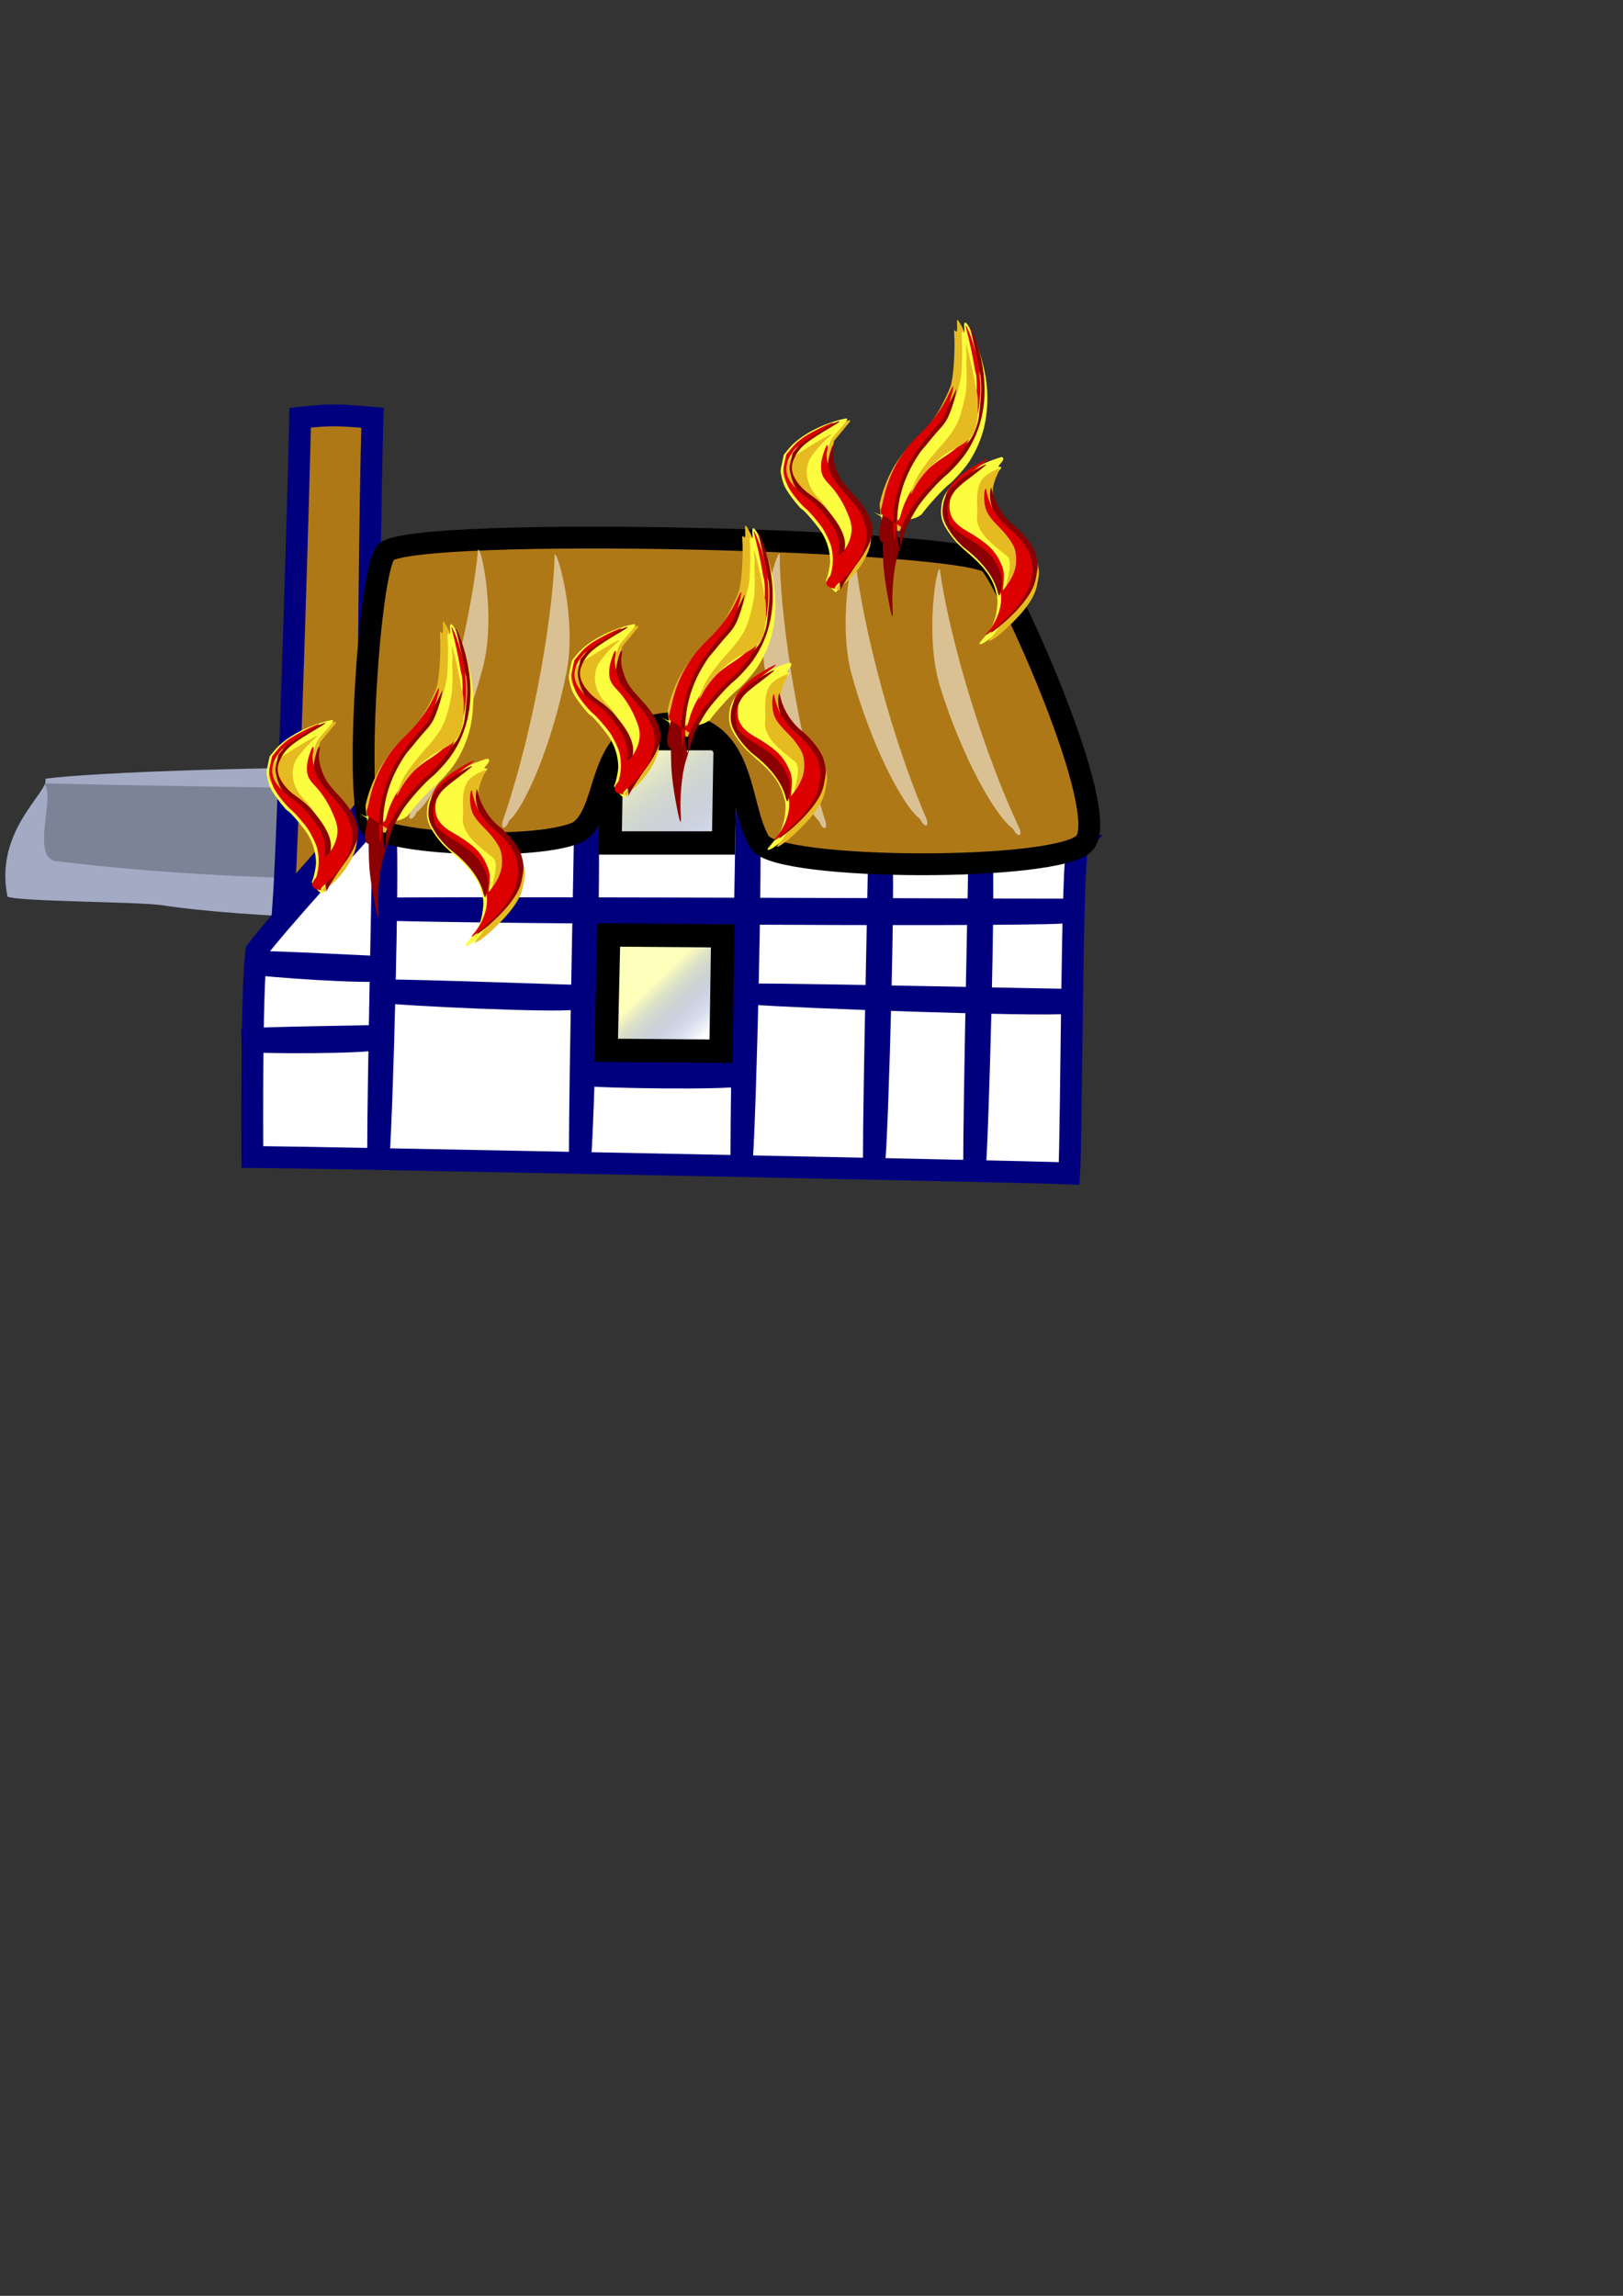 <?xml version="1.0"?><svg width="744.094" height="1052.362" xmlns="http://www.w3.org/2000/svg" xmlns:xlink="http://www.w3.org/1999/xlink">
 <rect width="100%" height="100%" fill="#333333" stroke="none"/>
 <defs>
  <linearGradient id="linearGradient168" x1="0" x2="1" xlink:href="#linearGradient60" y1="0" y2="1"/>
  <linearGradient id="linearGradient165" x1="0" x2="1" xlink:href="#linearGradient60" y1="0" y2="1"/>
  <linearGradient id="linearGradient163" x1="0" x2="1" xlink:href="#linearGradient57" y1="0" y2="1"/>
  <linearGradient id="linearGradient161" x1="0" x2="1" xlink:href="#linearGradient57" y1="0" y2="1"/>
  <linearGradient id="linearGradient159" x1="0.521" x2="0.572" xlink:href="#linearGradient129" y1="0.08" y2="1.166"/>
  <linearGradient id="linearGradient158" x1="0.521" x2="0.572" xlink:href="#linearGradient129" y1="0.08" y2="1.166"/>
  <linearGradient id="linearGradient54" x1="0" x2="1" xlink:href="#linearGradient60" y1="0" y2="1"/>
  <linearGradient id="linearGradient53" x1="0" x2="1" xlink:href="#linearGradient60" y1="0" y2="1"/>
  <linearGradient id="linearGradient50" x1="0.505" x2="0.66" xlink:href="#linearGradient60" y1="0.354" y2="0.44"/>
  <linearGradient id="linearGradient49" x1="0.512" x2="0.579" xlink:href="#linearGradient60" y1="0.217" y2="0.257"/>
  <linearGradient id="linearGradient48" x1="0.584" x2="0.545" xlink:href="#linearGradient60" y1="0.16" y2="1.234"/>
  <linearGradient id="linearGradient142" x1="0.483" x2="0.913" xlink:href="#linearGradient60" y1="0.346" y2="0.798"/>
  <linearGradient id="linearGradient132" x1="0.226" x2="1.128" xlink:href="#linearGradient60" y1="0.14" y2="1.266"/>
  <linearGradient id="linearGradient129">
   <stop stop-color="#ffffff" id="stop130" offset="0"/>
   <stop stop-color="#955d97" id="stop131" offset="1"/>
  </linearGradient>
  <linearGradient id="linearGradient57">
   <stop stop-color="#ffff9f" stop-opacity="0.961" id="stop58" offset="0"/>
   <stop stop-color="#000000" stop-opacity="0.459" id="stop59" offset="1"/>
  </linearGradient>
  <linearGradient id="linearGradient60">
   <stop stop-color="#ffffaf" stop-opacity="0.843" id="stop61" offset="0"/>
   <stop stop-color="#0a2aa2" stop-opacity="0" id="stop62" offset="1"/>
  </linearGradient>
 </defs>
 <g>
  <title>Layer 1</title>
  <path fill="#a2aac4" fill-rule="evenodd" stroke-width="1px" d="m3.437,411.005c5.381,2.279 56.616,2.275 70.06,3.825c82.098,12.569 291.873,5.704 323.632,2.485c16.391,-4.36 17.766,-7.782 31.045,-22.145c0.114,-7.844 -2.57,-9.248 3.59,-14.905c-17.96,-3.4 0.494,-12.481 -27.658,-13.621c-75.019,-21.017 -337.011,-15.599 -383.302,-9.717c1.935,6.162 -23.641,23.512 -17.368,54.077z" id="path19"/>
  <path fill="#000000" fill-opacity="0.227" fill-rule="evenodd" stroke-width="1px" d="m20.118,359.102c5.626,5.12 -5.937,32.829 4.99,35.55c90.089,11.003 160.675,7.678 312.195,12.452c8.131,-1.808 66.193,-30.872 68.376,-39.529c-61.417,-4.657 -238.328,-5.175 -385.561,-8.473z" id="path20"/>
  <path fill="#7f7f7f" fill-rule="evenodd" stroke="#000000" id="path68"/>
  <path transform="translate(88.611 176.217)" fill="#7f7f7f" fill-rule="evenodd" stroke="#000000" id="path47"/>
  <path fill="#ffffff" fill-rule="evenodd" stroke="#00007f" stroke-width="10" d="m168.329,377.9c5.449,-0.625 98.762,5.027 98.762,-1.221c2.307,-4.964 -3.987,-46.417 39.732,-46.417c35.366,0 40.867,41.531 40.867,50.082c8.904,9.581 136.586,7.329 146.442,7.329c-2.819,3.034 -2.8,132.133 -3.936,150.199c-21.569,-0.942 -357.813,-7.544 -374.506,-7.544c0,-10.875 -0.461,-75.644 1.81,-94.386c10.255,-13.478 41.833,-48.038 50.828,-58.041z" id="path33"/>
  <path fill="#af7817" fill-rule="evenodd" stroke="#00007f" stroke-width="10" d="m168.736,368.755c0,-39.966 0.873,-139.394 2.044,-177.26c-14.797,-1.222 -18.399,-1.663 -33.157,0c-0.323,20.586 -5.44,191.752 -7.711,223.676c12.487,-15.953 27.47,-30.372 38.823,-46.416z" id="path32"/>
  <path fill="#00007f" fill-rule="evenodd" stroke-width="1px" d="m170.769,378.901c0,11.307 -2.417,116.21 -2.417,149.712c5.498,0.739 5.254,0.043 10.275,1.128c1.6,-20.645 4.535,-132.304 3.175,-146.885c-7.017,-1.963 -6.112,-1.13 -11.034,-3.955z" id="path191"/>
  <path fill="#00007f" fill-rule="evenodd" stroke-width="1px" d="m263.257,372.647c0,11.776 -2.417,121.027 -2.417,155.917c5.498,0.77 5.254,0.045 10.275,1.175c1.6,-21.501 4.535,-137.788 3.175,-152.973c-7.017,-2.044 -6.111,-1.177 -11.034,-4.119z" id="path192"/>
  <path fill="#00007f" fill-rule="evenodd" stroke-width="1px" d="m337.308,369.834c0,12.104 -2.417,124.399 -2.417,160.262c5.498,0.791 5.254,0.046 10.275,1.208c1.6,-22.1 4.535,-141.627 3.175,-157.236c-7.017,-2.102 -6.112,-1.209 -11.034,-4.234z" id="path193"/>
  <path fill="#00007f" fill-rule="evenodd" stroke-width="1px" d="m398.06,386.403c0,10.932 -2.417,112.357 -2.417,144.747c5.498,0.715 5.254,0.042 10.275,1.091c1.6,-19.961 4.535,-127.917 3.175,-142.014c-7.017,-1.898 -6.112,-1.092 -11.034,-3.824z" id="path194"/>
  <path fill="#00007f" fill-rule="evenodd" stroke-width="1px" d="m444.001,387.655c0,11.26 -2.417,115.729 -2.417,149.092c5.498,0.736 5.254,0.043 10.275,1.124c1.6,-20.56 4.535,-131.756 3.175,-146.276c-7.017,-1.955 -6.112,-1.125 -11.034,-3.939z" id="path195"/>
  <path fill="url(#linearGradient132)" fill-rule="evenodd" stroke="#000000" stroke-width="10.696" d="m280.486,338.574l-0.806,47.832l52.036,0l0.806,-47.832l-52.036,0z" id="path206"/>
  <path fill="#af7817" fill-rule="evenodd" stroke="#000000" stroke-width="10" stroke-linejoin="round" d="m176.877,253.111c-7.947,9.464 -14.283,115.231 -6.902,125.608c12.487,8.923 78.525,10.979 95.468,2.461c15.387,-10.993 6.16,-49.133 43.79,-49.676c33.33,2.345 28.777,36.759 38.994,54.512c7.887,13.306 138.512,13.681 149.084,0.246c12.341,-14.312 -34.06,-117.179 -43.326,-127.916c-9.776,-11.26 -264.222,-17.465 -277.107,-5.235z" id="path505"/>
  <path fill="#ffffff" fill-opacity="0.538" fill-rule="evenodd" stroke-width="1px" d="m357.479,253.945c-0.045,23.637 6.51,76.374 20.57,121.296c1.959,5.369 -0.772,5.859 -2.499,1.129c-7.225,-6.588 -19.067,-35.925 -24.828,-69.177c-4.115,-24.145 5.602,-55.515 6.757,-53.247z" id="path54"/>
  <path fill="#ffffff" fill-opacity="0.538" fill-rule="evenodd" stroke-width="1px" d="m392.047,255.434c2.228,23.524 13.822,75.326 32.131,118.579c2.466,5.14 -0.205,5.91 -2.378,1.381c-7.823,-5.812 -22.427,-33.786 -31.357,-66.281c-6.416,-23.602 0.236,-55.816 1.603,-53.679z" id="path185"/>
  <path fill="#ffffff" fill-opacity="0.538" fill-rule="evenodd" stroke-width="1px" d="m430.893,260.99c2.969,23.437 16.19,74.819 35.854,117.431c2.627,5.054 -0.018,5.913 -2.333,1.46c-8.002,-5.545 -23.481,-33.011 -33.43,-65.187c-7.157,-23.373 -1.525,-55.795 -0.091,-53.704z" id="path186"/>
  <path fill="#ffffff" fill-opacity="0.538" fill-rule="evenodd" stroke-width="1px" d="m254.291,254.247c-0.496,23.632 -8.257,76.193 -23.341,120.758c-2.081,5.319 0.637,5.877 2.472,1.19c7.374,-6.409 19.884,-35.448 26.405,-68.55c4.667,-24.038 -4.329,-55.637 -5.536,-53.398z" id="path187"/>
  <path fill="#ffffff" fill-opacity="0.538" fill-rule="evenodd" stroke-width="1px" d="m219.143,251.935c-1.908,23.554 -12.798,75.519 -30.519,119.033c-2.396,5.176 0.285,5.906 2.396,1.346c7.743,-5.925 21.966,-34.108 30.454,-66.729c6.095,-23.693 -0.994,-55.807 -2.332,-53.65z" id="path188"/>
  <path fill="#00007f" fill-rule="evenodd" stroke-width="1px" d="m176.967,438.298c-4.769,0 -49.017,-2.5 -63.147,-2.5c-0.312,5.687 -0.018,5.435 -0.476,10.628c8.708,1.655 55.805,4.691 61.955,3.284c0.828,-7.258 0.477,-6.321 1.668,-11.412z" id="path196"/>
  <path fill="#00007f" fill-rule="evenodd" stroke-width="1px" d="m174.33,469.767c-4.805,0.314 -49.536,0.734 -63.773,1.665c0.033,5.696 0.313,5.425 0.169,10.638c8.874,1.078 56.509,1.005 62.619,-0.804c0.392,-7.298 0.094,-6.34 0.985,-11.5z" id="path197"/>
  <path fill="#00007f" fill-rule="evenodd" stroke-width="1px" d="m494.59,411.903c-23.834,0.151 -245.147,-0.946 -315.763,-0.499c-1.116,5.696 0.331,5.434 -1.552,10.641c43.645,1.378 279.24,2.922 309.866,1.321c3.574,-7.283 1.89,-6.335 7.45,-11.462z" id="path198"/>
  <path fill="#00007f" fill-rule="evenodd" stroke-width="1px" d="m493.723,453.305c-10.841,0 -118.676,-2.5 -150.797,-2.5c-0.709,5.687 2.679,4.497 1.639,9.69c19.794,1.655 131.386,5.629 145.366,4.222c1.882,-7.258 1.083,-6.321 3.792,-11.412z" id="path199"/>
  <path fill="#00007f" fill-rule="evenodd" stroke-width="1px" d="m341.551,486.451c-5.626,0.235 -57.915,-0.501 -74.583,0.194c-0.146,5.698 0.19,5.848 -0.147,11.06c10.336,1.224 66.008,1.939 73.207,0.231c0.694,-7.293 0.316,-6.34 1.523,-11.485z" id="path200"/>
  <path fill="#00007f" fill-rule="evenodd" stroke-width="1px" d="m265.829,451.43c-6.944,0 -71.37,-2.5 -91.945,-2.5c-0.454,5.687 -0.027,5.435 -0.693,10.628c12.679,1.655 81.254,4.691 90.209,3.284c1.206,-7.258 0.694,-6.321 2.429,-11.412z" id="path201"/>
  <path fill="url(#linearGradient142)" fill-rule="evenodd" stroke="#000000" stroke-width="10.696" d="m279.075,428.559l-1.208,52.885l52.692,0.417l0.806,-52.885l-52.289,-0.417z" id="path202"/>
  <g id="g7117" transform="matrix(0.344,0,0,0.344,151.921,366.354)">
   <g id="g9521">
    <path fill="#e6bb22" id="path9386" d="m5.46,-103.058c-0.382,-0.017 -0.864,0.056 -1.5,0.219c-15.064,3.846 -20.048,5.452 -30.188,9.812c-6.532,2.809 -16.777,8.316 -22.781,12.219c-9.249,6.012 -12.065,8.479 -18.438,16.281l-7.531,9.219l-2.188,10c-2.2,9.988 -2.225,10.028 0.375,20.469c1.728,6.938 3.947,12.57 6.562,16.75c4.714,7.534 16.103,20.803 23.531,27.406c6.332,5.629 17.253,19.447 23.219,29.375c9.056,15.07 12.358,30.165 9.969,45.656c-2.103,11.459 -1.388,21.15 1.219,29.375c1.836,-0.316 3.673,-0.719 5.469,-1.219c-1.621,-1.605 -0.796,-2.669 3.375,-6c18.085,-14.444 32.66,-36.002 36.5,-54c4.396,-20.604 -3.632,-40.236 -26.531,-64.781c-14.711,-15.768 -21.363,-27.413 -24.406,-42.625c-1.586,-7.926 -1.559,-9.34 0.5,-19.719l2.219,-11.156l6.438,-7.719c6.71,-8.028 11.946,-14.37 14.125,-17.125c1.22,-1.543 1.209,-2.386 0.062,-2.438z"/>
    <path fill="#fdfd40" id="path9390" d="m1.036,-105.429c-0.626,-0.029 -1.407,0.048 -2.219,0.219c-29.429,6.203 -60.331,22.756 -74.281,39.812l-6.719,8.219l-2.375,10.875c-2.381,10.809 -2.379,10.919 -0.125,20.5c1.804,7.667 3.39,11.42 7.812,18.219c5.425,8.34 17.017,22.677 18.625,23.031c2.786,0.614 21.508,22.58 26.969,31.656c6.878,11.43 10.661,24.567 10.844,37.563c0.084,5.983 -3.976,24.051 -5.656,25.125c0.722,3.42 5.558,9.682 12.844,16.344c7.593,-5.312 -4.05,-2.155 4.906,-9.844c25.28,-21.432 40.031,-49.998 36.844,-71.344c-2.518,-16.866 -9.592,-29.386 -27.406,-48.5c-11.624,-12.472 -16.428,-19.162 -20.062,-27.969c-4.306,-10.433 -5.65,-19.235 -4.5,-29.219c1.406,-12.202 3.778,-17.224 13.031,-27.469c9.093,-10.067 13.381,-15.758 12.688,-16.844c-0.138,-0.216 -0.593,-0.346 -1.219,-0.375z"/>
    <path fill="#e6bb22" id="path9382" d="m-29.472,-79.253c-4.16,2.268 -15.689,9.26 -25.62,15.538c-20.993,13.271 -25.778,17.907 -27.757,26.894c-1.409,6.397 -1.004,8.583 2.746,14.814c3.369,5.598 4.245,6.337 19.138,16.128c25.811,16.969 40.853,33.74 46.049,51.342c1.665,5.639 1.733,5.716 2.412,2.714c2.413,-10.663 -8.736,-32.842 -24.539,-48.819c-12.442,-12.579 -17.38,-29.831 -12.803,-44.737c1.907,-6.21 3.31,-8.559 10.269,-17.184c4.433,-5.495 10.69,-12.233 13.904,-14.973c10.056,-8.575 9.358,-8.891 -3.799,-1.718z"/>
    <path fill="#8b0000" id="path9366" d="m-8.192,-101.781c-3.997,0.23 -29.171,12.569 -38.688,19.063c-7.854,5.359 -11.802,8.917 -17.031,15.312l-6.812,8.344l-2.188,9.906c-2.12,9.627 -2.105,10.162 0.062,19.375c1.412,6 3.682,11.876 6.188,16.062c4.98,8.323 15.532,21.154 21.25,25.813c4.998,4.072 16.136,16.819 22.188,25.406c4.364,6.193 10.888,19.713 12.531,25.938c-0.787,18.508 0.938,40.106 4.219,59.281c11.312,-24.889 42.144,-53.059 42.625,-80.438c-2.143,-16.132 -10.219,-30.304 -27.844,-48.875c-4.468,-4.707 -10.225,-11.502 -12.781,-15.094c-8.355,-11.741 -13.864,-31.135 -11.688,-41.156c0.619,-2.851 0.89,-5.839 0.594,-6.656c-1.678,-4.623 -8.4,19.336 -8.031,28.625c0.364,9.156 2.081,12.811 9.594,20.656c3.601,3.76 8.528,9.644 10.938,13.063c7.245,10.278 16.994,29.921 19.188,38.625c1.967,7.806 1.968,8.415 -0.25,18.375c-2.127,9.55 -2.649,10.723 -6.938,16.281c-5.162,6.689 -9.439,10.865 -10.812,10.562c-0.501,-0.11 -0.255,-3.228 0.562,-6.938c3.268,-14.838 -3.906,-31.279 -23.812,-54.563c-5.958,-6.968 -13.602,-13.653 -22.625,-19.719c-10.567,-7.103 -20.289,-19.227 -22.656,-28.25c-1.959,-7.467 -1.396,-12.155 2.531,-20.469c6.656,-14.092 14.683,-20.698 52.156,-42.844c5.02,-2.967 8.554,-5.531 7.844,-5.688c-0.084,-0.018 -0.184,-0.007 -0.312,0zm1.719,224.5c-0.217,0.478 -0.423,0.962 -0.625,1.438c0.265,-0.123 0.517,-0.279 0.781,-0.406c-0.059,-0.339 -0.098,-0.691 -0.156,-1.031z"/>
    <path fill="#dc0000" id="path9374" d="m-16.437,-99.92c-4.02,0.222 -29.142,12.528 -38.719,19.063c-7.854,5.359 -11.802,8.917 -17.031,15.312l-6.812,8.344l-2.188,9.906c-2.121,9.627 -2.105,10.162 0.062,19.375c1.412,6 3.682,11.876 6.188,16.063c4.98,8.323 15.532,21.154 21.25,25.812c4.998,4.072 16.104,16.819 22.156,25.406c4.364,6.193 10.919,19.713 12.562,25.938c3.166,11.994 2.627,27.808 -1.312,38.906c-14.734,16.466 7.188,17 7.188,17c-2.026,-1.391 -0.582,-3.38 7.438,-10.375c22.966,-20.033 36.225,-46.409 33.531,-66.688c-2.143,-16.132 -10.219,-30.304 -27.844,-48.875c-10.668,-11.241 -16.816,-20.021 -20.062,-28.656c-3.848,-10.233 -5.719,-21.484 -4.5,-27.094c1.155,-5.317 1.158,-9.283 0.031,-9.531c-1.338,-0.295 -6.765,15.468 -7.594,22.031c-1.694,13.41 0.508,20.129 9.625,29.5c11.381,11.699 20.738,27.081 27.406,44.938c3.823,10.237 4.192,17.614 1.375,27.469c-2.232,7.808 -7.441,16.683 -12.375,21.063c-3.271,2.904 -3.703,2.108 -2.344,-4.062c2.176,-9.879 -3.401,-27.1 -12.938,-39.969c-12.093,-16.318 -20.273,-24.614 -32.438,-32.937c-8.707,-5.958 -17.427,-15.027 -21.438,-22.281c-6.734,-12.183 -4.021,-26.262 7.719,-40.125c4.644,-5.483 16.941,-13.972 41.156,-28.375c6.343,-3.773 10.948,-6.996 10.219,-7.156c-0.085,-0.019 -0.183,-0.007 -0.312,0z"/>
    <path fill="#e6bb22" id="path9380" d="m4.311,126.99c0,0 14.808,-6.706 0,0z"/>
    <path fill="#dc0000" id="path9372" d="m13.866,123.514c-0.291,-1.58 -0.968,-1.808 0,0z"/>
   </g>
   <g id="g9542">
    <path fill="#e6bb22" id="path9408" d="m148.942,-236.982c-0.031,0.011 -0.043,0.03 -0.062,0.062c-0.314,0.526 -0.404,3.401 -0.188,6.406c0.216,3.006 0.164,6.533 -0.125,7.844c-0.446,2.025 -0.717,2.172 -1.75,0.844c-1.882,-2.418 -2.391,-1.297 -1.938,4.281c1.147,14.107 -0.076,42.693 -2.5,58.25c-1.461,9.373 -2.22,11.646 -7.656,23.375c-11.46,24.725 -22.792,40.724 -41.813,58.938c-24.194,23.168 -39.962,51.543 -47.5,85.531c0.823,10.844 2.33,21.367 4.469,31.438c12.52,3.781 22.406,4.594 22.406,4.594c0.495,-2.245 12.653,-23.547 16.531,-28.969c8.854,-12.379 31.465,-37.225 36,-39.562c3.329,-1.716 19.233,-19.396 25.531,-28.375c22.787,-32.484 30.725,-71.988 23.438,-116.813c-3.324,-20.447 -12.389,-47.642 -20.844,-62.562c-1.803,-3.181 -3.533,-5.444 -4,-5.281z"/>
    <path fill="#fdfd40" id="path9416" d="m159.768,-233.326c-1.332,0.03 -2.028,2.575 -1.562,5.969c0.185,1.344 0.342,3.743 0.375,5.344c0.054,2.593 -0.132,2.797 -1.781,1.844c-2.32,-1.341 -2.324,-1.222 -1.656,9.406c0.592,9.426 0.356,29.2 -0.5,42.312c-2.113,32.371 -21.835,69.979 -51,97.188c-23.792,22.195 -37.74,46.637 -46.813,82.125l-4.5,17.562c-44.723,-29.223 17.075,18.666 49.156,-6.125c7.641,-10.921 29.834,-35.18 36.781,-40.219c4.68,-3.395 18.513,-18.597 24.188,-26.594c7.556,-10.649 13.697,-22.767 18.469,-36.406c8.035,-22.971 10.218,-51.689 5.969,-78.719c-3.617,-23.005 -13.378,-52.71 -22.25,-67.781c-1.809,-3.074 -3.893,-5.714 -4.625,-5.875c-0.094,-0.021 -0.161,-0.033 -0.25,-0.031z"/>
    <path fill="#8b0000" id="path9392" d="m165.821,-227.496c-0.349,-0.055 -0.149,1.25 0.781,4.094c1.793,5.478 9.683,41.936 10.719,49.531c0.475,3.484 1.395,7.826 2.031,9.656c1.575,4.527 2.002,22.41 0.812,33.156c-0.536,4.845 -1.432,13.408 -2,19.031c-0.795,7.875 -1.748,12.223 -4.156,18.938c-4.315,12.033 -7.963,17.51 -17.969,26.906c-9.31,8.743 -9.664,9.023 -18.781,14.438c-25.605,15.206 -50.008,47.072 -57.125,74.594c-1.378,5.328 -2.957,9.72 -3.531,9.781c-1.779,0.19 -4.229,14.051 -4.062,23.031c0.087,4.701 0.01,9.199 -0.188,10c-0.671,2.724 -2.713,-7.041 -3.281,-15.719c-2.325,-35.518 4.576,-66.467 21.438,-96c4.142,-7.254 9.129,-14.892 11.062,-17c1.934,-2.108 6.886,-8.066 11,-13.219c4.115,-5.153 10.139,-12.173 13.406,-15.594c3.267,-3.421 7.558,-9.243 9.531,-12.969c4.175,-7.881 9.934,-25.025 11.5,-34.25l1.062,-6.406l-3.5,7.438c-10.015,21.177 -22.652,38.722 -39.469,54.844c-17.086,16.381 -29.571,33.982 -38.312,54.219c-2.005,6.398 -4.22,12.509 -6.656,18.219c-0.009,0.021 -0.022,0.041 -0.031,0.062c-1.437,4.748 -2.7,9.636 -3.812,14.688c-20.951,56.714 -6.688,55.437 -6.688,55.437c0.062,0.977 0.185,6.843 0.281,13.031c0.263,16.911 1.209,27.106 4.5,48.125c0.383,2.344 9.992,59.302 8.469,28c-1.586,-21.387 1.296,-53.549 6.312,-70.469c8.005,-26.089 12.031,-38.438 12.031,-38.438c0.579,-2.629 12.278,-23.399 16.531,-29.344c9.071,-12.678 27.052,-32.574 36.094,-39.937c6.945,-5.655 19.855,-19.843 25.781,-28.344c22.535,-32.325 30.434,-72.025 23.188,-116.594c-2.301,-14.152 -8.044,-34.104 -13.344,-46.344c-1.822,-4.209 -3.176,-6.523 -3.625,-6.594zm-116.375,257.188c-0.087,0.023 -0.163,0.04 -0.25,0.062c-0.004,-0.315 0.147,-0.037 0.25,-0.062z"/>
    <path fill="#dc0000" id="path9400" d="m160.174,-229.607c-0.272,0.174 0.299,3.169 1.25,6.656c3.174,11.641 8.099,34.264 9.562,43.906c0.796,5.244 1.961,11.15 2.594,13.094c1.561,4.798 1.828,23.505 0.5,35.156c-0.598,5.245 -1.514,13.572 -2.031,18.531c-0.988,9.478 -2.766,15.692 -7.25,25.312c-5.304,11.38 -15.719,21.444 -35.156,33.969c-6.513,4.197 -14.932,10.641 -18.719,14.312c-17.039,16.523 -30.938,38.823 -36.312,58.312c-2.16,7.833 -3.186,10.314 -4.188,10.094c-0.883,-0.195 -1.593,0.936 -2.125,3.375c-0.11,0.503 -0.193,1.155 -0.312,1.875c3.958,2.585 7.843,5.119 12.25,7.969c-2.773,-2.188 -4.904,-4.552 -4.75,-5.25c0.579,-2.629 12.278,-23.399 16.531,-29.344c9.071,-12.678 27.052,-32.574 36.094,-39.937c6.945,-5.655 19.855,-19.843 25.781,-28.344c22.535,-32.325 30.434,-72.025 23.188,-116.594c-2.301,-14.152 -8.044,-34.104 -13.344,-46.344c-1.681,-3.882 -3.291,-6.924 -3.562,-6.75zm-92.188,264.594c-1.376,-0.898 -2.927,-1.914 -4.25,-2.781c-0.005,11.374 0.709,23.131 1.625,24.562c0.509,0.796 0.707,0.452 0.594,-1.031c-0.199,-2.623 1.048,-14.84 2.031,-20.75zm-4.25,-2.781c0.001,-2.137 0.006,-4.242 0.063,-6.281c0.607,-22.092 8.85,-50.516 21.062,-72.594c7.281,-13.163 22.341,-33.206 34.969,-46.563c8.678,-9.178 12.249,-15.184 16.875,-28.344c4.4,-12.516 8.11,-27.767 6.469,-26.656c-0.597,0.404 -2.62,4.058 -4.469,8.156c-9.057,20.082 -22.312,38.608 -39.312,54.906c-25.745,24.682 -41.082,52.09 -48.812,87.188c-2.002,9.09 -2.957,12.985 -3.781,14.406c0.23,1.728 0.46,3.418 0.75,5.094c4.884,3.269 10.329,6.847 16.187,10.688z"/>
    <path fill="#e6bb22" id="path9384" d="m160.971,-195.216c0.476,4.265 0.607,8.926 0.291,10.358c-0.315,1.432 -0.388,4.906 -0.162,7.721c0.227,2.815 0.345,11.689 0.264,19.721c-0.123,12.139 -0.637,16.779 -3.046,27.488c-4.915,21.854 -8.983,32.229 -17.137,43.701c-3.862,5.434 -10.374,13.445 -14.47,17.804c-9.961,10.598 -24.54,29.411 -29.537,38.116c-4.007,6.979 -10.85,24.065 -10.105,25.23c0.212,0.332 2.483,-3.356 5.048,-8.194c10,-18.866 31.928,-40.794 50.316,-50.318c25.161,-13.032 30.534,-19.637 33.047,-40.624c1.454,-12.144 1.314,-30.901 -0.26,-35.044c-0.526,-1.383 -1.705,-7.241 -2.621,-13.018c-2.601,-16.407 -11.168,-52.886 -12.069,-51.396c-0.232,0.384 -0.034,4.189 0.442,8.454z"/>
   </g>
   <g id="g9535" transform="matrix(0.997,-7.6872883e-2,7.6872883e-2,0.997,-130.1,7.667)">
    <path fill="#fdfd40" id="path1928" d="m343.642,-34.438c0.976,1.528 -0.207,3.946 -3.414,6.977c-3.908,3.693 -4.319,4.955 -1.58,4.849c3.214,-0.125 2.119,1.738 -4.82,8.202c-3.503,3.263 -8.3,8.502 -10.661,11.643c-4.071,5.414 -4.327,6.084 -4.943,12.913c-0.82,9.09 1.295,19.448 6.137,30.055c3.917,8.581 11.305,18.977 16.168,22.75c3.761,2.918 14.112,15.019 18.819,21.999c18.12,26.875 14.258,57.813 -10.649,85.326c-15.684,17.324 -49.95,42.66 -54.782,40.505c-1.267,-0.565 -0.589,-1.63 3.797,-5.965c13.554,-13.397 18.593,-22.028 22.084,-37.833c2.743,-12.417 2.671,-16.364 -0.551,-30.162c-3.243,-13.891 -12.627,-28.84 -27.552,-43.892c-15.835,-15.97 -18.952,-19.609 -25.036,-29.244c-10.962,-17.358 -12.915,-26.156 -9.382,-42.263c3.439,-15.676 18.429,-30.43 43.137,-42.456c14.849,-7.228 21.585,-9.684 38.027,-13.865c3.217,-0.818 4.454,-0.708 5.201,0.462z"/>
    <path fill="#e6bb22" id="path9346" d="m339.073,-21.12c0,0 -10.452,16.925 -12.089,26.822c-1.21,8.338 1.008,21.116 5.389,31.054c3.975,9.017 12.12,21.169 16.732,24.964c5.049,4.154 19.145,20.799 21.962,25.931c4.367,7.958 7.323,17.305 8.244,26.065c0.832,7.92 0.679,9.301 -2.241,20.183c-2.632,9.81 -3.942,12.979 -8.178,19.786c-8.061,12.951 -22.973,27.584 -44.99,44.145c-7.837,5.895 -17.058,10.862 -17.854,9.617c-0.206,-0.322 1.702,-2.591 4.239,-5.041c15.737,-15.194 24.329,-35.113 22.666,-52.544c-1.515,-15.874 15.13,-40.536 6.466,-52.817c-18.664,-17.832 -42.195,-36.697 -35.459,-60.915c1.074,-35.122 3.501,-48.438 35.115,-57.249z"/>
    <path fill="#8b0000" id="path1918" d="m326.723,12.948c2.925,15.134 12.017,31.68 23.215,42.251c11.952,11.282 22.786,27 26.329,38.195c0.976,3.084 2.028,8.888 2.337,12.899c0.484,6.266 0.13,8.924 -2.516,18.901c-2.554,9.631 -3.895,12.923 -7.868,19.315c-8.672,13.953 -26.709,31.191 -47.662,45.551c-10.747,7.365 -13.876,8.447 -8.013,2.769c10.104,-9.785 17.317,-22.6 20.111,-35.731c0.973,-4.573 1.65,-9.789 1.504,-11.592c-0.235,-2.897 0.249,-3.743 4.159,-7.276c9.423,-8.514 17.275,-21.037 19.463,-31.04c3.938,-18.002 -1.872,-34.391 -18.626,-52.544c-8.664,-9.388 -13.051,-16.49 -15.043,-24.354c-2.014,-7.95 -2.192,-17.43 -0.433,-23.135l1.182,-3.836l1.861,9.626z"/>
    <path fill="#dc0000" id="path1920" d="m304.634,-21.152c-15.474,10.015 -23.367,15.77 -25.832,18.833c-9.268,11.516 -13.326,26.3 -10.401,37.901c2.037,8.081 8.273,15.73 18.496,22.687c25.307,17.223 35.453,27.884 41.894,44.023c4.4,11.024 4.919,16.316 2.826,28.802l-1.821,10.863l5.262,-5.838c7.404,-8.215 12.752,-17.834 14.613,-26.282c1.79,-8.126 1.656,-17.82 -0.331,-23.989c-2.245,-6.969 -9.194,-18.304 -16.325,-26.63c-15.169,-17.711 -18.369,-24.255 -18.571,-37.982c-0.111,-7.56 1.379,-15.571 3.002,-16.139c0.61,-0.214 0.976,0.219 0.812,0.962c-0.659,2.991 3.381,19.768 6.18,25.665c4.56,9.607 12.108,20.435 18.357,26.334c11.952,11.282 22.786,27 26.329,38.195c0.976,3.084 2.028,8.888 2.337,12.899c0.484,6.266 0.13,8.924 -2.516,18.901c-2.554,9.631 -3.895,12.923 -7.868,19.315c-8.672,13.953 -26.709,31.191 -47.662,45.551c-10.747,7.365 -13.876,8.447 -8.013,2.769c13.154,-12.739 21.858,-32.01 21.546,-47.703c-0.15,-7.522 -2.392,-19.185 -5.139,-26.731c-4.655,-12.789 -19.784,-32.706 -35.45,-46.671c-4.967,-4.428 -13.517,-15.666 -17.649,-23.196c-8.385,-15.284 -9.711,-22.573 -6.634,-36.471c2.519,-11.377 10.278,-21.151 24.875,-31.335c8.051,-5.617 28.016,-15.698 35.213,-17.78c3.758,-1.087 0.092,1.641 -17.531,13.047z"/>
    <path fill="#8b0000" id="path9330" d="m301.779,-14.009c-23.082,14.942 -25.397,16.979 -32.368,28.488c-4.074,6.725 -5.42,11.117 -5.172,16.877c0.086,1.99 0.23,5.619 0.321,8.065c0.345,9.291 7.436,17.921 24.376,29.667c25.572,17.731 36.619,32.417 40.456,53.784c0.789,4.396 0.553,7.379 -1.194,15.057c-1.198,5.266 -2.683,9.898 -3.301,10.292c-0.702,0.449 -1.511,-1.578 -2.161,-5.411c-3.389,-19.993 -17.119,-41.369 -39.235,-61.084c-4.967,-4.428 -13.517,-15.666 -17.649,-23.196c-8.385,-15.284 -9.711,-22.573 -6.634,-36.471c2.519,-11.377 10.278,-21.151 24.875,-31.335c8.051,-5.617 28.016,-15.698 35.213,-17.78c3.758,-1.087 0.096,1.639 -17.529,13.048z"/>
   </g>
  </g>
  <g id="g7139" transform="matrix(0.344,0,0,0.344,387.635,228.107)">
   <g id="g7141">
    <path fill="#e6bb22" id="path7143" d="m5.46,-103.058c-0.382,-0.017 -0.864,0.056 -1.5,0.219c-15.064,3.846 -20.048,5.452 -30.188,9.812c-6.532,2.809 -16.777,8.316 -22.781,12.219c-9.249,6.012 -12.065,8.479 -18.438,16.281l-7.531,9.219l-2.188,10c-2.2,9.988 -2.225,10.028 0.375,20.469c1.728,6.938 3.947,12.57 6.562,16.75c4.714,7.534 16.103,20.803 23.531,27.406c6.332,5.629 17.253,19.447 23.219,29.375c9.056,15.07 12.358,30.165 9.969,45.656c-2.103,11.459 -1.388,21.15 1.219,29.375c1.836,-0.316 3.673,-0.719 5.469,-1.219c-1.621,-1.605 -0.796,-2.669 3.375,-6c18.085,-14.444 32.66,-36.002 36.5,-54c4.396,-20.604 -3.632,-40.236 -26.531,-64.781c-14.711,-15.768 -21.363,-27.413 -24.406,-42.625c-1.586,-7.926 -1.559,-9.34 0.5,-19.719l2.219,-11.156l6.438,-7.719c6.71,-8.028 11.946,-14.37 14.125,-17.125c1.22,-1.543 1.209,-2.386 0.062,-2.438z"/>
    <path fill="#fdfd40" id="path7145" d="m1.036,-105.429c-0.626,-0.029 -1.407,0.048 -2.219,0.219c-29.429,6.203 -60.331,22.756 -74.281,39.812l-6.719,8.219l-2.375,10.875c-2.381,10.809 -2.379,10.919 -0.125,20.5c1.804,7.667 3.39,11.42 7.812,18.219c5.425,8.34 17.017,22.677 18.625,23.031c2.786,0.614 21.508,22.58 26.969,31.656c6.878,11.43 10.661,24.567 10.844,37.563c0.084,5.983 -3.976,24.051 -5.656,25.125c0.722,3.42 5.558,9.682 12.844,16.344c7.593,-5.312 -4.05,-2.155 4.906,-9.844c25.28,-21.432 40.031,-49.998 36.844,-71.344c-2.518,-16.866 -9.592,-29.386 -27.406,-48.5c-11.624,-12.472 -16.428,-19.162 -20.062,-27.969c-4.306,-10.433 -5.65,-19.235 -4.5,-29.219c1.406,-12.202 3.778,-17.224 13.031,-27.469c9.093,-10.067 13.381,-15.758 12.688,-16.844c-0.138,-0.216 -0.593,-0.346 -1.219,-0.375z"/>
    <path fill="#e6bb22" id="path7147" d="m-29.472,-79.253c-4.16,2.268 -15.689,9.26 -25.62,15.538c-20.993,13.271 -25.778,17.907 -27.757,26.894c-1.409,6.397 -1.004,8.583 2.746,14.814c3.369,5.598 4.245,6.337 19.138,16.128c25.811,16.969 40.853,33.74 46.049,51.342c1.665,5.639 1.733,5.716 2.412,2.714c2.413,-10.663 -8.736,-32.842 -24.539,-48.819c-12.442,-12.579 -17.38,-29.831 -12.803,-44.737c1.907,-6.21 3.31,-8.559 10.269,-17.184c4.433,-5.495 10.69,-12.233 13.904,-14.973c10.056,-8.575 9.358,-8.891 -3.799,-1.718z"/>
    <path fill="#8b0000" id="path7149" d="m-8.192,-101.781c-3.997,0.23 -29.171,12.569 -38.688,19.063c-7.854,5.359 -11.802,8.917 -17.031,15.312l-6.812,8.344l-2.188,9.906c-2.12,9.627 -2.105,10.162 0.062,19.375c1.412,6 3.682,11.876 6.188,16.062c4.98,8.323 15.532,21.154 21.25,25.813c4.998,4.072 16.136,16.819 22.188,25.406c4.364,6.193 10.888,19.713 12.531,25.938c-0.787,18.508 0.938,40.106 4.219,59.281c11.312,-24.889 42.144,-53.059 42.625,-80.438c-2.143,-16.132 -10.219,-30.304 -27.844,-48.875c-4.468,-4.707 -10.225,-11.502 -12.781,-15.094c-8.355,-11.741 -13.864,-31.135 -11.688,-41.156c0.619,-2.851 0.89,-5.839 0.594,-6.656c-1.678,-4.623 -8.4,19.336 -8.031,28.625c0.364,9.156 2.081,12.811 9.594,20.656c3.601,3.76 8.528,9.644 10.938,13.063c7.245,10.278 16.994,29.921 19.188,38.625c1.967,7.806 1.968,8.415 -0.25,18.375c-2.127,9.55 -2.649,10.723 -6.938,16.281c-5.162,6.689 -9.439,10.865 -10.812,10.562c-0.501,-0.11 -0.255,-3.228 0.562,-6.938c3.268,-14.838 -3.906,-31.279 -23.812,-54.563c-5.958,-6.968 -13.602,-13.653 -22.625,-19.719c-10.567,-7.103 -20.289,-19.227 -22.656,-28.25c-1.959,-7.467 -1.396,-12.155 2.531,-20.469c6.656,-14.092 14.683,-20.698 52.156,-42.844c5.02,-2.967 8.554,-5.531 7.844,-5.688c-0.084,-0.018 -0.184,-0.007 -0.312,0zm1.719,224.5c-0.217,0.478 -0.423,0.962 -0.625,1.438c0.265,-0.123 0.517,-0.279 0.781,-0.406c-0.059,-0.339 -0.098,-0.691 -0.156,-1.031z"/>
    <path fill="#dc0000" id="path7151" d="m-16.437,-99.92c-4.02,0.222 -29.142,12.528 -38.719,19.063c-7.854,5.359 -11.802,8.917 -17.031,15.312l-6.812,8.344l-2.188,9.906c-2.121,9.627 -2.105,10.162 0.062,19.375c1.412,6 3.682,11.876 6.188,16.063c4.98,8.323 15.532,21.154 21.25,25.812c4.998,4.072 16.104,16.819 22.156,25.406c4.364,6.193 10.919,19.713 12.562,25.938c3.166,11.994 2.627,27.808 -1.312,38.906c-14.734,16.466 7.188,17 7.188,17c-2.026,-1.391 -0.582,-3.38 7.438,-10.375c22.966,-20.033 36.225,-46.409 33.531,-66.688c-2.143,-16.132 -10.219,-30.304 -27.844,-48.875c-10.668,-11.241 -16.816,-20.021 -20.062,-28.656c-3.848,-10.233 -5.719,-21.484 -4.5,-27.094c1.155,-5.317 1.158,-9.283 0.031,-9.531c-1.338,-0.295 -6.765,15.468 -7.594,22.031c-1.694,13.41 0.508,20.129 9.625,29.5c11.381,11.699 20.738,27.081 27.406,44.938c3.823,10.237 4.192,17.614 1.375,27.469c-2.232,7.808 -7.441,16.683 -12.375,21.063c-3.271,2.904 -3.703,2.108 -2.344,-4.062c2.176,-9.879 -3.401,-27.1 -12.938,-39.969c-12.093,-16.318 -20.273,-24.614 -32.438,-32.937c-8.707,-5.958 -17.427,-15.027 -21.438,-22.281c-6.734,-12.183 -4.021,-26.262 7.719,-40.125c4.644,-5.483 16.941,-13.972 41.156,-28.375c6.343,-3.773 10.948,-6.996 10.219,-7.156c-0.085,-0.019 -0.183,-0.007 -0.312,0z"/>
    <path fill="#e6bb22" id="path7153" d="m4.311,126.99c0,0 14.808,-6.706 0,0z"/>
    <path fill="#dc0000" id="path7155" d="m13.866,123.514c-0.291,-1.58 -0.968,-1.808 0,0z"/>
   </g>
   <g id="g7157">
    <path fill="#e6bb22" id="path7159" d="m148.942,-236.982c-0.031,0.011 -0.043,0.03 -0.062,0.062c-0.314,0.526 -0.404,3.401 -0.188,6.406c0.216,3.006 0.164,6.533 -0.125,7.844c-0.446,2.025 -0.717,2.172 -1.75,0.844c-1.882,-2.418 -2.391,-1.297 -1.938,4.281c1.147,14.107 -0.076,42.693 -2.5,58.25c-1.461,9.373 -2.22,11.646 -7.656,23.375c-11.46,24.725 -22.792,40.724 -41.813,58.938c-24.194,23.168 -39.962,51.543 -47.5,85.531c0.823,10.844 2.33,21.367 4.469,31.438c12.52,3.781 22.406,4.594 22.406,4.594c0.495,-2.245 12.653,-23.547 16.531,-28.969c8.854,-12.379 31.465,-37.225 36,-39.562c3.329,-1.716 19.233,-19.396 25.531,-28.375c22.787,-32.484 30.725,-71.988 23.438,-116.813c-3.324,-20.447 -12.389,-47.642 -20.844,-62.562c-1.803,-3.181 -3.533,-5.444 -4,-5.281z"/>
    <path fill="#fdfd40" id="path7161" d="m159.768,-233.326c-1.332,0.03 -2.028,2.575 -1.562,5.969c0.185,1.344 0.342,3.743 0.375,5.344c0.054,2.593 -0.132,2.797 -1.781,1.844c-2.32,-1.341 -2.324,-1.222 -1.656,9.406c0.592,9.426 0.356,29.2 -0.5,42.312c-2.113,32.371 -21.835,69.979 -51,97.188c-23.792,22.195 -37.74,46.637 -46.813,82.125l-4.5,17.562c-44.723,-29.223 17.075,18.666 49.156,-6.125c7.641,-10.921 29.834,-35.18 36.781,-40.219c4.68,-3.395 18.513,-18.597 24.188,-26.594c7.556,-10.649 13.697,-22.767 18.469,-36.406c8.035,-22.971 10.218,-51.689 5.969,-78.719c-3.617,-23.005 -13.378,-52.71 -22.25,-67.781c-1.809,-3.074 -3.893,-5.714 -4.625,-5.875c-0.094,-0.021 -0.161,-0.033 -0.25,-0.031z"/>
    <path fill="#8b0000" id="path7163" d="m165.821,-227.496c-0.349,-0.055 -0.149,1.25 0.781,4.094c1.793,5.478 9.683,41.936 10.719,49.531c0.475,3.484 1.395,7.826 2.031,9.656c1.575,4.527 2.002,22.41 0.812,33.156c-0.536,4.845 -1.432,13.408 -2,19.031c-0.795,7.875 -1.748,12.223 -4.156,18.938c-4.315,12.033 -7.963,17.51 -17.969,26.906c-9.31,8.743 -9.664,9.023 -18.781,14.438c-25.605,15.206 -50.008,47.072 -57.125,74.594c-1.378,5.328 -2.957,9.72 -3.531,9.781c-1.779,0.19 -4.229,14.051 -4.062,23.031c0.087,4.701 0.01,9.199 -0.188,10c-0.671,2.724 -2.713,-7.041 -3.281,-15.719c-2.325,-35.518 4.576,-66.467 21.438,-96c4.142,-7.254 9.129,-14.892 11.062,-17c1.934,-2.108 6.886,-8.066 11,-13.219c4.115,-5.153 10.139,-12.173 13.406,-15.594c3.267,-3.421 7.558,-9.243 9.531,-12.969c4.175,-7.881 9.934,-25.025 11.5,-34.25l1.062,-6.406l-3.5,7.438c-10.015,21.177 -22.652,38.722 -39.469,54.844c-17.086,16.381 -29.571,33.982 -38.312,54.219c-2.005,6.398 -4.22,12.509 -6.656,18.219c-0.009,0.021 -0.022,0.041 -0.031,0.062c-1.437,4.748 -2.7,9.636 -3.812,14.688c-20.951,56.714 -6.688,55.437 -6.688,55.437c0.062,0.977 0.185,6.843 0.281,13.031c0.263,16.911 1.209,27.106 4.5,48.125c0.383,2.344 9.992,59.302 8.469,28c-1.586,-21.387 1.296,-53.549 6.312,-70.469c8.005,-26.089 12.031,-38.438 12.031,-38.438c0.579,-2.629 12.278,-23.399 16.531,-29.344c9.071,-12.678 27.052,-32.574 36.094,-39.937c6.945,-5.655 19.855,-19.843 25.781,-28.344c22.535,-32.325 30.434,-72.025 23.188,-116.594c-2.301,-14.152 -8.044,-34.104 -13.344,-46.344c-1.822,-4.209 -3.176,-6.523 -3.625,-6.594zm-116.375,257.188c-0.087,0.023 -0.163,0.04 -0.25,0.062c-0.004,-0.315 0.147,-0.037 0.25,-0.062z"/>
    <path fill="#dc0000" id="path7165" d="m160.174,-229.607c-0.272,0.174 0.299,3.169 1.25,6.656c3.174,11.641 8.099,34.264 9.562,43.906c0.796,5.244 1.961,11.15 2.594,13.094c1.561,4.798 1.828,23.505 0.5,35.156c-0.598,5.245 -1.514,13.572 -2.031,18.531c-0.988,9.478 -2.766,15.692 -7.25,25.312c-5.304,11.38 -15.719,21.444 -35.156,33.969c-6.513,4.197 -14.932,10.641 -18.719,14.312c-17.039,16.523 -30.938,38.823 -36.312,58.312c-2.16,7.833 -3.186,10.314 -4.188,10.094c-0.883,-0.195 -1.593,0.936 -2.125,3.375c-0.11,0.503 -0.193,1.155 -0.312,1.875c3.958,2.585 7.843,5.119 12.25,7.969c-2.773,-2.188 -4.904,-4.552 -4.75,-5.25c0.579,-2.629 12.278,-23.399 16.531,-29.344c9.071,-12.678 27.052,-32.574 36.094,-39.937c6.945,-5.655 19.855,-19.843 25.781,-28.344c22.535,-32.325 30.434,-72.025 23.188,-116.594c-2.301,-14.152 -8.044,-34.104 -13.344,-46.344c-1.681,-3.882 -3.291,-6.924 -3.562,-6.75zm-92.188,264.594c-1.376,-0.898 -2.927,-1.914 -4.25,-2.781c-0.005,11.374 0.709,23.131 1.625,24.562c0.509,0.796 0.707,0.452 0.594,-1.031c-0.199,-2.623 1.048,-14.84 2.031,-20.75zm-4.25,-2.781c0.001,-2.137 0.006,-4.242 0.063,-6.281c0.607,-22.092 8.85,-50.516 21.062,-72.594c7.281,-13.163 22.341,-33.206 34.969,-46.563c8.678,-9.178 12.249,-15.184 16.875,-28.344c4.4,-12.516 8.11,-27.767 6.469,-26.656c-0.597,0.404 -2.62,4.058 -4.469,8.156c-9.057,20.082 -22.312,38.608 -39.312,54.906c-25.745,24.682 -41.082,52.09 -48.812,87.188c-2.002,9.09 -2.957,12.985 -3.781,14.406c0.23,1.728 0.46,3.418 0.75,5.094c4.884,3.269 10.329,6.847 16.187,10.688z"/>
    <path fill="#e6bb22" id="path7167" d="m160.971,-195.216c0.476,4.265 0.607,8.926 0.291,10.358c-0.315,1.432 -0.388,4.906 -0.162,7.721c0.227,2.815 0.345,11.689 0.264,19.721c-0.123,12.139 -0.637,16.779 -3.046,27.488c-4.915,21.854 -8.983,32.229 -17.137,43.701c-3.862,5.434 -10.374,13.445 -14.47,17.804c-9.961,10.598 -24.54,29.411 -29.537,38.116c-4.007,6.979 -10.85,24.065 -10.105,25.23c0.212,0.332 2.483,-3.356 5.048,-8.194c10,-18.866 31.928,-40.794 50.316,-50.318c25.161,-13.032 30.534,-19.637 33.047,-40.624c1.454,-12.144 1.314,-30.901 -0.26,-35.044c-0.526,-1.383 -1.705,-7.241 -2.621,-13.018c-2.601,-16.407 -11.168,-52.886 -12.069,-51.396c-0.232,0.384 -0.034,4.189 0.442,8.454z"/>
   </g>
   <g id="g7169" transform="matrix(0.997,-7.6872883e-2,7.6872883e-2,0.997,-130.1,7.667)">
    <path fill="#fdfd40" id="path7171" d="m343.642,-34.438c0.976,1.528 -0.207,3.946 -3.414,6.977c-3.908,3.693 -4.319,4.955 -1.58,4.849c3.214,-0.125 2.119,1.738 -4.82,8.202c-3.503,3.263 -8.3,8.502 -10.661,11.643c-4.071,5.414 -4.327,6.084 -4.943,12.913c-0.82,9.09 1.295,19.448 6.137,30.055c3.917,8.581 11.305,18.977 16.168,22.75c3.761,2.918 14.112,15.019 18.819,21.999c18.12,26.875 14.258,57.813 -10.649,85.326c-15.684,17.324 -49.95,42.66 -54.782,40.505c-1.267,-0.565 -0.589,-1.63 3.797,-5.965c13.554,-13.397 18.593,-22.028 22.084,-37.833c2.743,-12.417 2.671,-16.364 -0.551,-30.162c-3.243,-13.891 -12.627,-28.84 -27.552,-43.892c-15.835,-15.97 -18.952,-19.609 -25.036,-29.244c-10.962,-17.358 -12.915,-26.156 -9.382,-42.263c3.439,-15.676 18.429,-30.43 43.137,-42.456c14.849,-7.228 21.585,-9.684 38.027,-13.865c3.217,-0.818 4.454,-0.708 5.201,0.462z"/>
    <path fill="#e6bb22" id="path7173" d="m339.073,-21.12c0,0 -10.452,16.925 -12.089,26.822c-1.21,8.338 1.008,21.116 5.389,31.054c3.975,9.017 12.12,21.169 16.732,24.964c5.049,4.154 19.145,20.799 21.962,25.931c4.367,7.958 7.323,17.305 8.244,26.065c0.832,7.92 0.679,9.301 -2.241,20.183c-2.632,9.81 -3.942,12.979 -8.178,19.786c-8.061,12.951 -22.973,27.584 -44.99,44.145c-7.837,5.895 -17.058,10.862 -17.854,9.617c-0.206,-0.322 1.702,-2.591 4.239,-5.041c15.737,-15.194 24.329,-35.113 22.666,-52.544c-1.515,-15.874 15.13,-40.536 6.466,-52.817c-18.664,-17.832 -42.195,-36.697 -35.459,-60.915c1.074,-35.122 3.501,-48.438 35.115,-57.249z"/>
    <path fill="#8b0000" id="path7175" d="m326.723,12.948c2.925,15.134 12.017,31.68 23.215,42.251c11.952,11.282 22.786,27 26.329,38.195c0.976,3.084 2.028,8.888 2.337,12.899c0.484,6.266 0.13,8.924 -2.516,18.901c-2.554,9.631 -3.895,12.923 -7.868,19.315c-8.672,13.953 -26.709,31.191 -47.662,45.551c-10.747,7.365 -13.876,8.447 -8.013,2.769c10.104,-9.785 17.317,-22.6 20.111,-35.731c0.973,-4.573 1.65,-9.789 1.504,-11.592c-0.235,-2.897 0.249,-3.743 4.159,-7.276c9.423,-8.514 17.275,-21.037 19.463,-31.04c3.938,-18.002 -1.872,-34.391 -18.626,-52.544c-8.664,-9.388 -13.051,-16.49 -15.043,-24.354c-2.014,-7.95 -2.192,-17.43 -0.433,-23.135l1.182,-3.836l1.861,9.626z"/>
    <path fill="#dc0000" id="path7177" d="m304.634,-21.152c-15.474,10.015 -23.367,15.77 -25.832,18.833c-9.268,11.516 -13.326,26.3 -10.401,37.901c2.037,8.081 8.273,15.73 18.496,22.687c25.307,17.223 35.453,27.884 41.894,44.023c4.4,11.024 4.919,16.316 2.826,28.802l-1.821,10.863l5.262,-5.838c7.404,-8.215 12.752,-17.834 14.613,-26.282c1.79,-8.126 1.656,-17.82 -0.331,-23.989c-2.245,-6.969 -9.194,-18.304 -16.325,-26.63c-15.169,-17.711 -18.369,-24.255 -18.571,-37.982c-0.111,-7.56 1.379,-15.571 3.002,-16.139c0.61,-0.214 0.976,0.219 0.812,0.962c-0.659,2.991 3.381,19.768 6.18,25.665c4.56,9.607 12.108,20.435 18.357,26.334c11.952,11.282 22.786,27 26.329,38.195c0.976,3.084 2.028,8.888 2.337,12.899c0.484,6.266 0.13,8.924 -2.516,18.901c-2.554,9.631 -3.895,12.923 -7.868,19.315c-8.672,13.953 -26.709,31.191 -47.662,45.551c-10.747,7.365 -13.876,8.447 -8.013,2.769c13.154,-12.739 21.858,-32.01 21.546,-47.703c-0.15,-7.522 -2.392,-19.185 -5.139,-26.731c-4.655,-12.789 -19.784,-32.706 -35.45,-46.671c-4.967,-4.428 -13.517,-15.666 -17.649,-23.196c-8.385,-15.284 -9.711,-22.573 -6.634,-36.471c2.519,-11.377 10.278,-21.151 24.875,-31.335c8.051,-5.617 28.016,-15.698 35.213,-17.78c3.758,-1.087 0.092,1.641 -17.531,13.047z"/>
    <path fill="#8b0000" id="path7179" d="m301.779,-14.009c-23.082,14.942 -25.397,16.979 -32.368,28.488c-4.074,6.725 -5.42,11.117 -5.172,16.877c0.086,1.99 0.23,5.619 0.321,8.065c0.345,9.291 7.436,17.921 24.376,29.667c25.572,17.731 36.619,32.417 40.456,53.784c0.789,4.396 0.553,7.379 -1.194,15.057c-1.198,5.266 -2.683,9.898 -3.301,10.292c-0.702,0.449 -1.511,-1.578 -2.161,-5.411c-3.389,-19.993 -17.119,-41.369 -39.235,-61.084c-4.967,-4.428 -13.517,-15.666 -17.649,-23.196c-8.385,-15.284 -9.711,-22.573 -6.634,-36.471c2.519,-11.377 10.278,-21.151 24.875,-31.335c8.051,-5.617 28.016,-15.698 35.213,-17.78c3.758,-1.087 0.096,1.639 -17.529,13.048z"/>
   </g>
  </g>
  <g id="g7181" transform="matrix(0.344,0,0,0.344,290.492,322.392)">
   <g id="g7183">
    <path fill="#e6bb22" id="path7185" d="m5.46,-103.058c-0.382,-0.017 -0.864,0.056 -1.5,0.219c-15.064,3.846 -20.048,5.452 -30.188,9.812c-6.532,2.809 -16.777,8.316 -22.781,12.219c-9.249,6.012 -12.065,8.479 -18.438,16.281l-7.531,9.219l-2.188,10c-2.2,9.988 -2.225,10.028 0.375,20.469c1.728,6.938 3.947,12.57 6.562,16.75c4.714,7.534 16.103,20.803 23.531,27.406c6.332,5.629 17.253,19.447 23.219,29.375c9.056,15.07 12.358,30.165 9.969,45.656c-2.103,11.459 -1.388,21.15 1.219,29.375c1.836,-0.316 3.673,-0.719 5.469,-1.219c-1.621,-1.605 -0.796,-2.669 3.375,-6c18.085,-14.444 32.66,-36.002 36.5,-54c4.396,-20.604 -3.632,-40.236 -26.531,-64.781c-14.711,-15.768 -21.363,-27.413 -24.406,-42.625c-1.586,-7.926 -1.559,-9.34 0.5,-19.719l2.219,-11.156l6.438,-7.719c6.71,-8.028 11.946,-14.37 14.125,-17.125c1.22,-1.543 1.209,-2.386 0.062,-2.438z"/>
    <path fill="#fdfd40" id="path7187" d="m1.036,-105.429c-0.626,-0.029 -1.407,0.048 -2.219,0.219c-29.429,6.203 -60.331,22.756 -74.281,39.812l-6.719,8.219l-2.375,10.875c-2.381,10.809 -2.379,10.919 -0.125,20.5c1.804,7.667 3.39,11.42 7.812,18.219c5.425,8.34 17.017,22.677 18.625,23.031c2.786,0.614 21.508,22.58 26.969,31.656c6.878,11.43 10.661,24.567 10.844,37.563c0.084,5.983 -3.976,24.051 -5.656,25.125c0.722,3.42 5.558,9.682 12.844,16.344c7.593,-5.312 -4.05,-2.155 4.906,-9.844c25.28,-21.432 40.031,-49.998 36.844,-71.344c-2.518,-16.866 -9.592,-29.386 -27.406,-48.5c-11.624,-12.472 -16.428,-19.162 -20.062,-27.969c-4.306,-10.433 -5.65,-19.235 -4.5,-29.219c1.406,-12.202 3.778,-17.224 13.031,-27.469c9.093,-10.067 13.381,-15.758 12.688,-16.844c-0.138,-0.216 -0.593,-0.346 -1.219,-0.375z"/>
    <path fill="#e6bb22" id="path7189" d="m-29.472,-79.253c-4.16,2.268 -15.689,9.26 -25.62,15.538c-20.993,13.271 -25.778,17.907 -27.757,26.894c-1.409,6.397 -1.004,8.583 2.746,14.814c3.369,5.598 4.245,6.337 19.138,16.128c25.811,16.969 40.853,33.74 46.049,51.342c1.665,5.639 1.733,5.716 2.412,2.714c2.413,-10.663 -8.736,-32.842 -24.539,-48.819c-12.442,-12.579 -17.38,-29.831 -12.803,-44.737c1.907,-6.21 3.31,-8.559 10.269,-17.184c4.433,-5.495 10.69,-12.233 13.904,-14.973c10.056,-8.575 9.358,-8.891 -3.799,-1.718z"/>
    <path fill="#8b0000" id="path7191" d="m-8.192,-101.781c-3.997,0.23 -29.171,12.569 -38.688,19.063c-7.854,5.359 -11.802,8.917 -17.031,15.312l-6.812,8.344l-2.188,9.906c-2.12,9.627 -2.105,10.162 0.062,19.375c1.412,6 3.682,11.876 6.188,16.062c4.98,8.323 15.532,21.154 21.25,25.813c4.998,4.072 16.136,16.819 22.188,25.406c4.364,6.193 10.888,19.713 12.531,25.938c-0.787,18.508 0.938,40.106 4.219,59.281c11.312,-24.889 42.144,-53.059 42.625,-80.438c-2.143,-16.132 -10.219,-30.304 -27.844,-48.875c-4.468,-4.707 -10.225,-11.502 -12.781,-15.094c-8.355,-11.741 -13.864,-31.135 -11.688,-41.156c0.619,-2.851 0.89,-5.839 0.594,-6.656c-1.678,-4.623 -8.4,19.336 -8.031,28.625c0.364,9.156 2.081,12.811 9.594,20.656c3.601,3.76 8.528,9.644 10.938,13.063c7.245,10.278 16.994,29.921 19.188,38.625c1.967,7.806 1.968,8.415 -0.25,18.375c-2.127,9.55 -2.649,10.723 -6.938,16.281c-5.162,6.689 -9.439,10.865 -10.812,10.562c-0.501,-0.11 -0.255,-3.228 0.562,-6.938c3.268,-14.838 -3.906,-31.279 -23.812,-54.563c-5.958,-6.968 -13.602,-13.653 -22.625,-19.719c-10.567,-7.103 -20.289,-19.227 -22.656,-28.25c-1.959,-7.467 -1.396,-12.155 2.531,-20.469c6.656,-14.092 14.683,-20.698 52.156,-42.844c5.02,-2.967 8.554,-5.531 7.844,-5.688c-0.084,-0.018 -0.184,-0.007 -0.312,0zm1.719,224.5c-0.217,0.478 -0.423,0.962 -0.625,1.438c0.265,-0.123 0.517,-0.279 0.781,-0.406c-0.059,-0.339 -0.098,-0.691 -0.156,-1.031z"/>
    <path fill="#dc0000" id="path7193" d="m-16.437,-99.92c-4.02,0.222 -29.142,12.528 -38.719,19.063c-7.854,5.359 -11.802,8.917 -17.031,15.312l-6.812,8.344l-2.188,9.906c-2.121,9.627 -2.105,10.162 0.062,19.375c1.412,6 3.682,11.876 6.188,16.063c4.98,8.323 15.532,21.154 21.25,25.812c4.998,4.072 16.104,16.819 22.156,25.406c4.364,6.193 10.919,19.713 12.562,25.938c3.166,11.994 2.627,27.808 -1.312,38.906c-14.734,16.466 7.188,17 7.188,17c-2.026,-1.391 -0.582,-3.38 7.438,-10.375c22.966,-20.033 36.225,-46.409 33.531,-66.688c-2.143,-16.132 -10.219,-30.304 -27.844,-48.875c-10.668,-11.241 -16.816,-20.021 -20.062,-28.656c-3.848,-10.233 -5.719,-21.484 -4.5,-27.094c1.155,-5.317 1.158,-9.283 0.031,-9.531c-1.338,-0.295 -6.765,15.468 -7.594,22.031c-1.694,13.41 0.508,20.129 9.625,29.5c11.381,11.699 20.738,27.081 27.406,44.938c3.823,10.237 4.192,17.614 1.375,27.469c-2.232,7.808 -7.441,16.683 -12.375,21.063c-3.271,2.904 -3.703,2.108 -2.344,-4.062c2.176,-9.879 -3.401,-27.1 -12.938,-39.969c-12.093,-16.318 -20.273,-24.614 -32.438,-32.937c-8.707,-5.958 -17.427,-15.027 -21.438,-22.281c-6.734,-12.183 -4.021,-26.262 7.719,-40.125c4.644,-5.483 16.941,-13.972 41.156,-28.375c6.343,-3.773 10.948,-6.996 10.219,-7.156c-0.085,-0.019 -0.183,-0.007 -0.312,0z"/>
    <path fill="#e6bb22" id="path7195" d="m4.311,126.99c0,0 14.808,-6.706 0,0z"/>
    <path fill="#dc0000" id="path7197" d="m13.866,123.514c-0.291,-1.58 -0.968,-1.808 0,0z"/>
   </g>
   <g id="g7199">
    <path fill="#e6bb22" id="path7201" d="m148.942,-236.982c-0.031,0.011 -0.043,0.03 -0.062,0.062c-0.314,0.526 -0.404,3.401 -0.188,6.406c0.216,3.006 0.164,6.533 -0.125,7.844c-0.446,2.025 -0.717,2.172 -1.75,0.844c-1.882,-2.418 -2.391,-1.297 -1.938,4.281c1.147,14.107 -0.076,42.693 -2.5,58.25c-1.461,9.373 -2.22,11.646 -7.656,23.375c-11.46,24.725 -22.792,40.724 -41.813,58.938c-24.194,23.168 -39.962,51.543 -47.5,85.531c0.823,10.844 2.33,21.367 4.469,31.438c12.52,3.781 22.406,4.594 22.406,4.594c0.495,-2.245 12.653,-23.547 16.531,-28.969c8.854,-12.379 31.465,-37.225 36,-39.562c3.329,-1.716 19.233,-19.396 25.531,-28.375c22.787,-32.484 30.725,-71.988 23.438,-116.813c-3.324,-20.447 -12.389,-47.642 -20.844,-62.562c-1.803,-3.181 -3.533,-5.444 -4,-5.281z"/>
    <path fill="#fdfd40" id="path7203" d="m159.768,-233.326c-1.332,0.03 -2.028,2.575 -1.562,5.969c0.185,1.344 0.342,3.743 0.375,5.344c0.054,2.593 -0.132,2.797 -1.781,1.844c-2.32,-1.341 -2.324,-1.222 -1.656,9.406c0.592,9.426 0.356,29.2 -0.5,42.312c-2.113,32.371 -21.835,69.979 -51,97.188c-23.792,22.195 -37.74,46.637 -46.813,82.125l-4.5,17.562c-44.723,-29.223 17.075,18.666 49.156,-6.125c7.641,-10.921 29.834,-35.18 36.781,-40.219c4.68,-3.395 18.513,-18.597 24.188,-26.594c7.556,-10.649 13.697,-22.767 18.469,-36.406c8.035,-22.971 10.218,-51.689 5.969,-78.719c-3.617,-23.005 -13.378,-52.71 -22.25,-67.781c-1.809,-3.074 -3.893,-5.714 -4.625,-5.875c-0.094,-0.021 -0.161,-0.033 -0.25,-0.031z"/>
    <path fill="#8b0000" id="path7205" d="m165.821,-227.496c-0.349,-0.055 -0.149,1.25 0.781,4.094c1.793,5.478 9.683,41.936 10.719,49.531c0.475,3.484 1.395,7.826 2.031,9.656c1.575,4.527 2.002,22.41 0.812,33.156c-0.536,4.845 -1.432,13.408 -2,19.031c-0.795,7.875 -1.748,12.223 -4.156,18.938c-4.315,12.033 -7.963,17.51 -17.969,26.906c-9.31,8.743 -9.664,9.023 -18.781,14.438c-25.605,15.206 -50.008,47.072 -57.125,74.594c-1.378,5.328 -2.957,9.72 -3.531,9.781c-1.779,0.19 -4.229,14.051 -4.062,23.031c0.087,4.701 0.01,9.199 -0.188,10c-0.671,2.724 -2.713,-7.041 -3.281,-15.719c-2.325,-35.518 4.576,-66.467 21.438,-96c4.142,-7.254 9.129,-14.892 11.062,-17c1.934,-2.108 6.886,-8.066 11,-13.219c4.115,-5.153 10.139,-12.173 13.406,-15.594c3.267,-3.421 7.558,-9.243 9.531,-12.969c4.175,-7.881 9.934,-25.025 11.5,-34.25l1.062,-6.406l-3.5,7.438c-10.015,21.177 -22.652,38.722 -39.469,54.844c-17.086,16.381 -29.571,33.982 -38.312,54.219c-2.005,6.398 -4.22,12.509 -6.656,18.219c-0.009,0.021 -0.022,0.041 -0.031,0.062c-1.437,4.748 -2.7,9.636 -3.812,14.688c-20.951,56.714 -6.688,55.437 -6.688,55.437c0.062,0.977 0.185,6.843 0.281,13.031c0.263,16.911 1.209,27.106 4.5,48.125c0.383,2.344 9.992,59.302 8.469,28c-1.586,-21.387 1.296,-53.549 6.312,-70.469c8.005,-26.089 12.031,-38.438 12.031,-38.438c0.579,-2.629 12.278,-23.399 16.531,-29.344c9.071,-12.678 27.052,-32.574 36.094,-39.937c6.945,-5.655 19.855,-19.843 25.781,-28.344c22.535,-32.325 30.434,-72.025 23.188,-116.594c-2.301,-14.152 -8.044,-34.104 -13.344,-46.344c-1.822,-4.209 -3.176,-6.523 -3.625,-6.594zm-116.375,257.188c-0.087,0.023 -0.163,0.04 -0.25,0.062c-0.004,-0.315 0.147,-0.037 0.25,-0.062z"/>
    <path fill="#dc0000" id="path7207" d="m160.174,-229.607c-0.272,0.174 0.299,3.169 1.25,6.656c3.174,11.641 8.099,34.264 9.562,43.906c0.796,5.244 1.961,11.15 2.594,13.094c1.561,4.798 1.828,23.505 0.5,35.156c-0.598,5.245 -1.514,13.572 -2.031,18.531c-0.988,9.478 -2.766,15.692 -7.25,25.312c-5.304,11.38 -15.719,21.444 -35.156,33.969c-6.513,4.197 -14.932,10.641 -18.719,14.312c-17.039,16.523 -30.938,38.823 -36.312,58.312c-2.16,7.833 -3.186,10.314 -4.188,10.094c-0.883,-0.195 -1.593,0.936 -2.125,3.375c-0.11,0.503 -0.193,1.155 -0.312,1.875c3.958,2.585 7.843,5.119 12.25,7.969c-2.773,-2.188 -4.904,-4.552 -4.75,-5.25c0.579,-2.629 12.278,-23.399 16.531,-29.344c9.071,-12.678 27.052,-32.574 36.094,-39.937c6.945,-5.655 19.855,-19.843 25.781,-28.344c22.535,-32.325 30.434,-72.025 23.188,-116.594c-2.301,-14.152 -8.044,-34.104 -13.344,-46.344c-1.681,-3.882 -3.291,-6.924 -3.562,-6.75zm-92.188,264.594c-1.376,-0.898 -2.927,-1.914 -4.25,-2.781c-0.005,11.374 0.709,23.131 1.625,24.562c0.509,0.796 0.707,0.452 0.594,-1.031c-0.199,-2.623 1.048,-14.84 2.031,-20.75zm-4.25,-2.781c0.001,-2.137 0.006,-4.242 0.063,-6.281c0.607,-22.092 8.85,-50.516 21.062,-72.594c7.281,-13.163 22.341,-33.206 34.969,-46.563c8.678,-9.178 12.249,-15.184 16.875,-28.344c4.4,-12.516 8.11,-27.767 6.469,-26.656c-0.597,0.404 -2.62,4.058 -4.469,8.156c-9.057,20.082 -22.312,38.608 -39.312,54.906c-25.745,24.682 -41.082,52.09 -48.812,87.188c-2.002,9.09 -2.957,12.985 -3.781,14.406c0.23,1.728 0.46,3.418 0.75,5.094c4.884,3.269 10.329,6.847 16.187,10.688z"/>
    <path fill="#e6bb22" id="path7209" d="m160.971,-195.216c0.476,4.265 0.607,8.926 0.291,10.358c-0.315,1.432 -0.388,4.906 -0.162,7.721c0.227,2.815 0.345,11.689 0.264,19.721c-0.123,12.139 -0.637,16.779 -3.046,27.488c-4.915,21.854 -8.983,32.229 -17.137,43.701c-3.862,5.434 -10.374,13.445 -14.47,17.804c-9.961,10.598 -24.54,29.411 -29.537,38.116c-4.007,6.979 -10.85,24.065 -10.105,25.23c0.212,0.332 2.483,-3.356 5.048,-8.194c10,-18.866 31.928,-40.794 50.316,-50.318c25.161,-13.032 30.534,-19.637 33.047,-40.624c1.454,-12.144 1.314,-30.901 -0.26,-35.044c-0.526,-1.383 -1.705,-7.241 -2.621,-13.018c-2.601,-16.407 -11.168,-52.886 -12.069,-51.396c-0.232,0.384 -0.034,4.189 0.442,8.454z"/>
   </g>
   <g id="g7211" transform="matrix(0.997,-7.6872883e-2,7.6872883e-2,0.997,-130.1,7.667)">
    <path fill="#fdfd40" id="path7213" d="m343.642,-34.438c0.976,1.528 -0.207,3.946 -3.414,6.977c-3.908,3.693 -4.319,4.955 -1.58,4.849c3.214,-0.125 2.119,1.738 -4.82,8.202c-3.503,3.263 -8.3,8.502 -10.661,11.643c-4.071,5.414 -4.327,6.084 -4.943,12.913c-0.82,9.09 1.295,19.448 6.137,30.055c3.917,8.581 11.305,18.977 16.168,22.75c3.761,2.918 14.112,15.019 18.819,21.999c18.12,26.875 14.258,57.813 -10.649,85.326c-15.684,17.324 -49.95,42.66 -54.782,40.505c-1.267,-0.565 -0.589,-1.63 3.797,-5.965c13.554,-13.397 18.593,-22.028 22.084,-37.833c2.743,-12.417 2.671,-16.364 -0.551,-30.162c-3.243,-13.891 -12.627,-28.84 -27.552,-43.892c-15.835,-15.97 -18.952,-19.609 -25.036,-29.244c-10.962,-17.358 -12.915,-26.156 -9.382,-42.263c3.439,-15.676 18.429,-30.43 43.137,-42.456c14.849,-7.228 21.585,-9.684 38.027,-13.865c3.217,-0.818 4.454,-0.708 5.201,0.462z"/>
    <path fill="#e6bb22" id="path7215" d="m339.073,-21.12c0,0 -10.452,16.925 -12.089,26.822c-1.21,8.338 1.008,21.116 5.389,31.054c3.975,9.017 12.12,21.169 16.732,24.964c5.049,4.154 19.145,20.799 21.962,25.931c4.367,7.958 7.323,17.305 8.244,26.065c0.832,7.92 0.679,9.301 -2.241,20.183c-2.632,9.81 -3.942,12.979 -8.178,19.786c-8.061,12.951 -22.973,27.584 -44.99,44.145c-7.837,5.895 -17.058,10.862 -17.854,9.617c-0.206,-0.322 1.702,-2.591 4.239,-5.041c15.737,-15.194 24.329,-35.113 22.666,-52.544c-1.515,-15.874 15.13,-40.536 6.466,-52.817c-18.664,-17.832 -42.195,-36.697 -35.459,-60.915c1.074,-35.122 3.501,-48.438 35.115,-57.249z"/>
    <path fill="#8b0000" id="path7217" d="m326.723,12.948c2.925,15.134 12.017,31.68 23.215,42.251c11.952,11.282 22.786,27 26.329,38.195c0.976,3.084 2.028,8.888 2.337,12.899c0.484,6.266 0.13,8.924 -2.516,18.901c-2.554,9.631 -3.895,12.923 -7.868,19.315c-8.672,13.953 -26.709,31.191 -47.662,45.551c-10.747,7.365 -13.876,8.447 -8.013,2.769c10.104,-9.785 17.317,-22.6 20.111,-35.731c0.973,-4.573 1.65,-9.789 1.504,-11.592c-0.235,-2.897 0.249,-3.743 4.159,-7.276c9.423,-8.514 17.275,-21.037 19.463,-31.04c3.938,-18.002 -1.872,-34.391 -18.626,-52.544c-8.664,-9.388 -13.051,-16.49 -15.043,-24.354c-2.014,-7.95 -2.192,-17.43 -0.433,-23.135l1.182,-3.836l1.861,9.626z"/>
    <path fill="#dc0000" id="path7219" d="m304.634,-21.152c-15.474,10.015 -23.367,15.77 -25.832,18.833c-9.268,11.516 -13.326,26.3 -10.401,37.901c2.037,8.081 8.273,15.73 18.496,22.687c25.307,17.223 35.453,27.884 41.894,44.023c4.4,11.024 4.919,16.316 2.826,28.802l-1.821,10.863l5.262,-5.838c7.404,-8.215 12.752,-17.834 14.613,-26.282c1.79,-8.126 1.656,-17.82 -0.331,-23.989c-2.245,-6.969 -9.194,-18.304 -16.325,-26.63c-15.169,-17.711 -18.369,-24.255 -18.571,-37.982c-0.111,-7.56 1.379,-15.571 3.002,-16.139c0.61,-0.214 0.976,0.219 0.812,0.962c-0.659,2.991 3.381,19.768 6.18,25.665c4.56,9.607 12.108,20.435 18.357,26.334c11.952,11.282 22.786,27 26.329,38.195c0.976,3.084 2.028,8.888 2.337,12.899c0.484,6.266 0.13,8.924 -2.516,18.901c-2.554,9.631 -3.895,12.923 -7.868,19.315c-8.672,13.953 -26.709,31.191 -47.662,45.551c-10.747,7.365 -13.876,8.447 -8.013,2.769c13.154,-12.739 21.858,-32.01 21.546,-47.703c-0.15,-7.522 -2.392,-19.185 -5.139,-26.731c-4.655,-12.789 -19.784,-32.706 -35.45,-46.671c-4.967,-4.428 -13.517,-15.666 -17.649,-23.196c-8.385,-15.284 -9.711,-22.573 -6.634,-36.471c2.519,-11.377 10.278,-21.151 24.875,-31.335c8.051,-5.617 28.016,-15.698 35.213,-17.78c3.758,-1.087 0.092,1.641 -17.531,13.047z"/>
    <path fill="#8b0000" id="path7221" d="m301.779,-14.009c-23.082,14.942 -25.397,16.979 -32.368,28.488c-4.074,6.725 -5.42,11.117 -5.172,16.877c0.086,1.99 0.23,5.619 0.321,8.065c0.345,9.291 7.436,17.921 24.376,29.667c25.572,17.731 36.619,32.417 40.456,53.784c0.789,4.396 0.553,7.379 -1.194,15.057c-1.198,5.266 -2.683,9.898 -3.301,10.292c-0.702,0.449 -1.511,-1.578 -2.161,-5.411c-3.389,-19.993 -17.119,-41.369 -39.235,-61.084c-4.967,-4.428 -13.517,-15.666 -17.649,-23.196c-8.385,-15.284 -9.711,-22.573 -6.634,-36.471c2.519,-11.377 10.278,-21.151 24.875,-31.335c8.051,-5.617 28.016,-15.698 35.213,-17.78c3.758,-1.087 0.096,1.639 -17.529,13.048z"/>
   </g>
  </g>
 </g>
</svg>